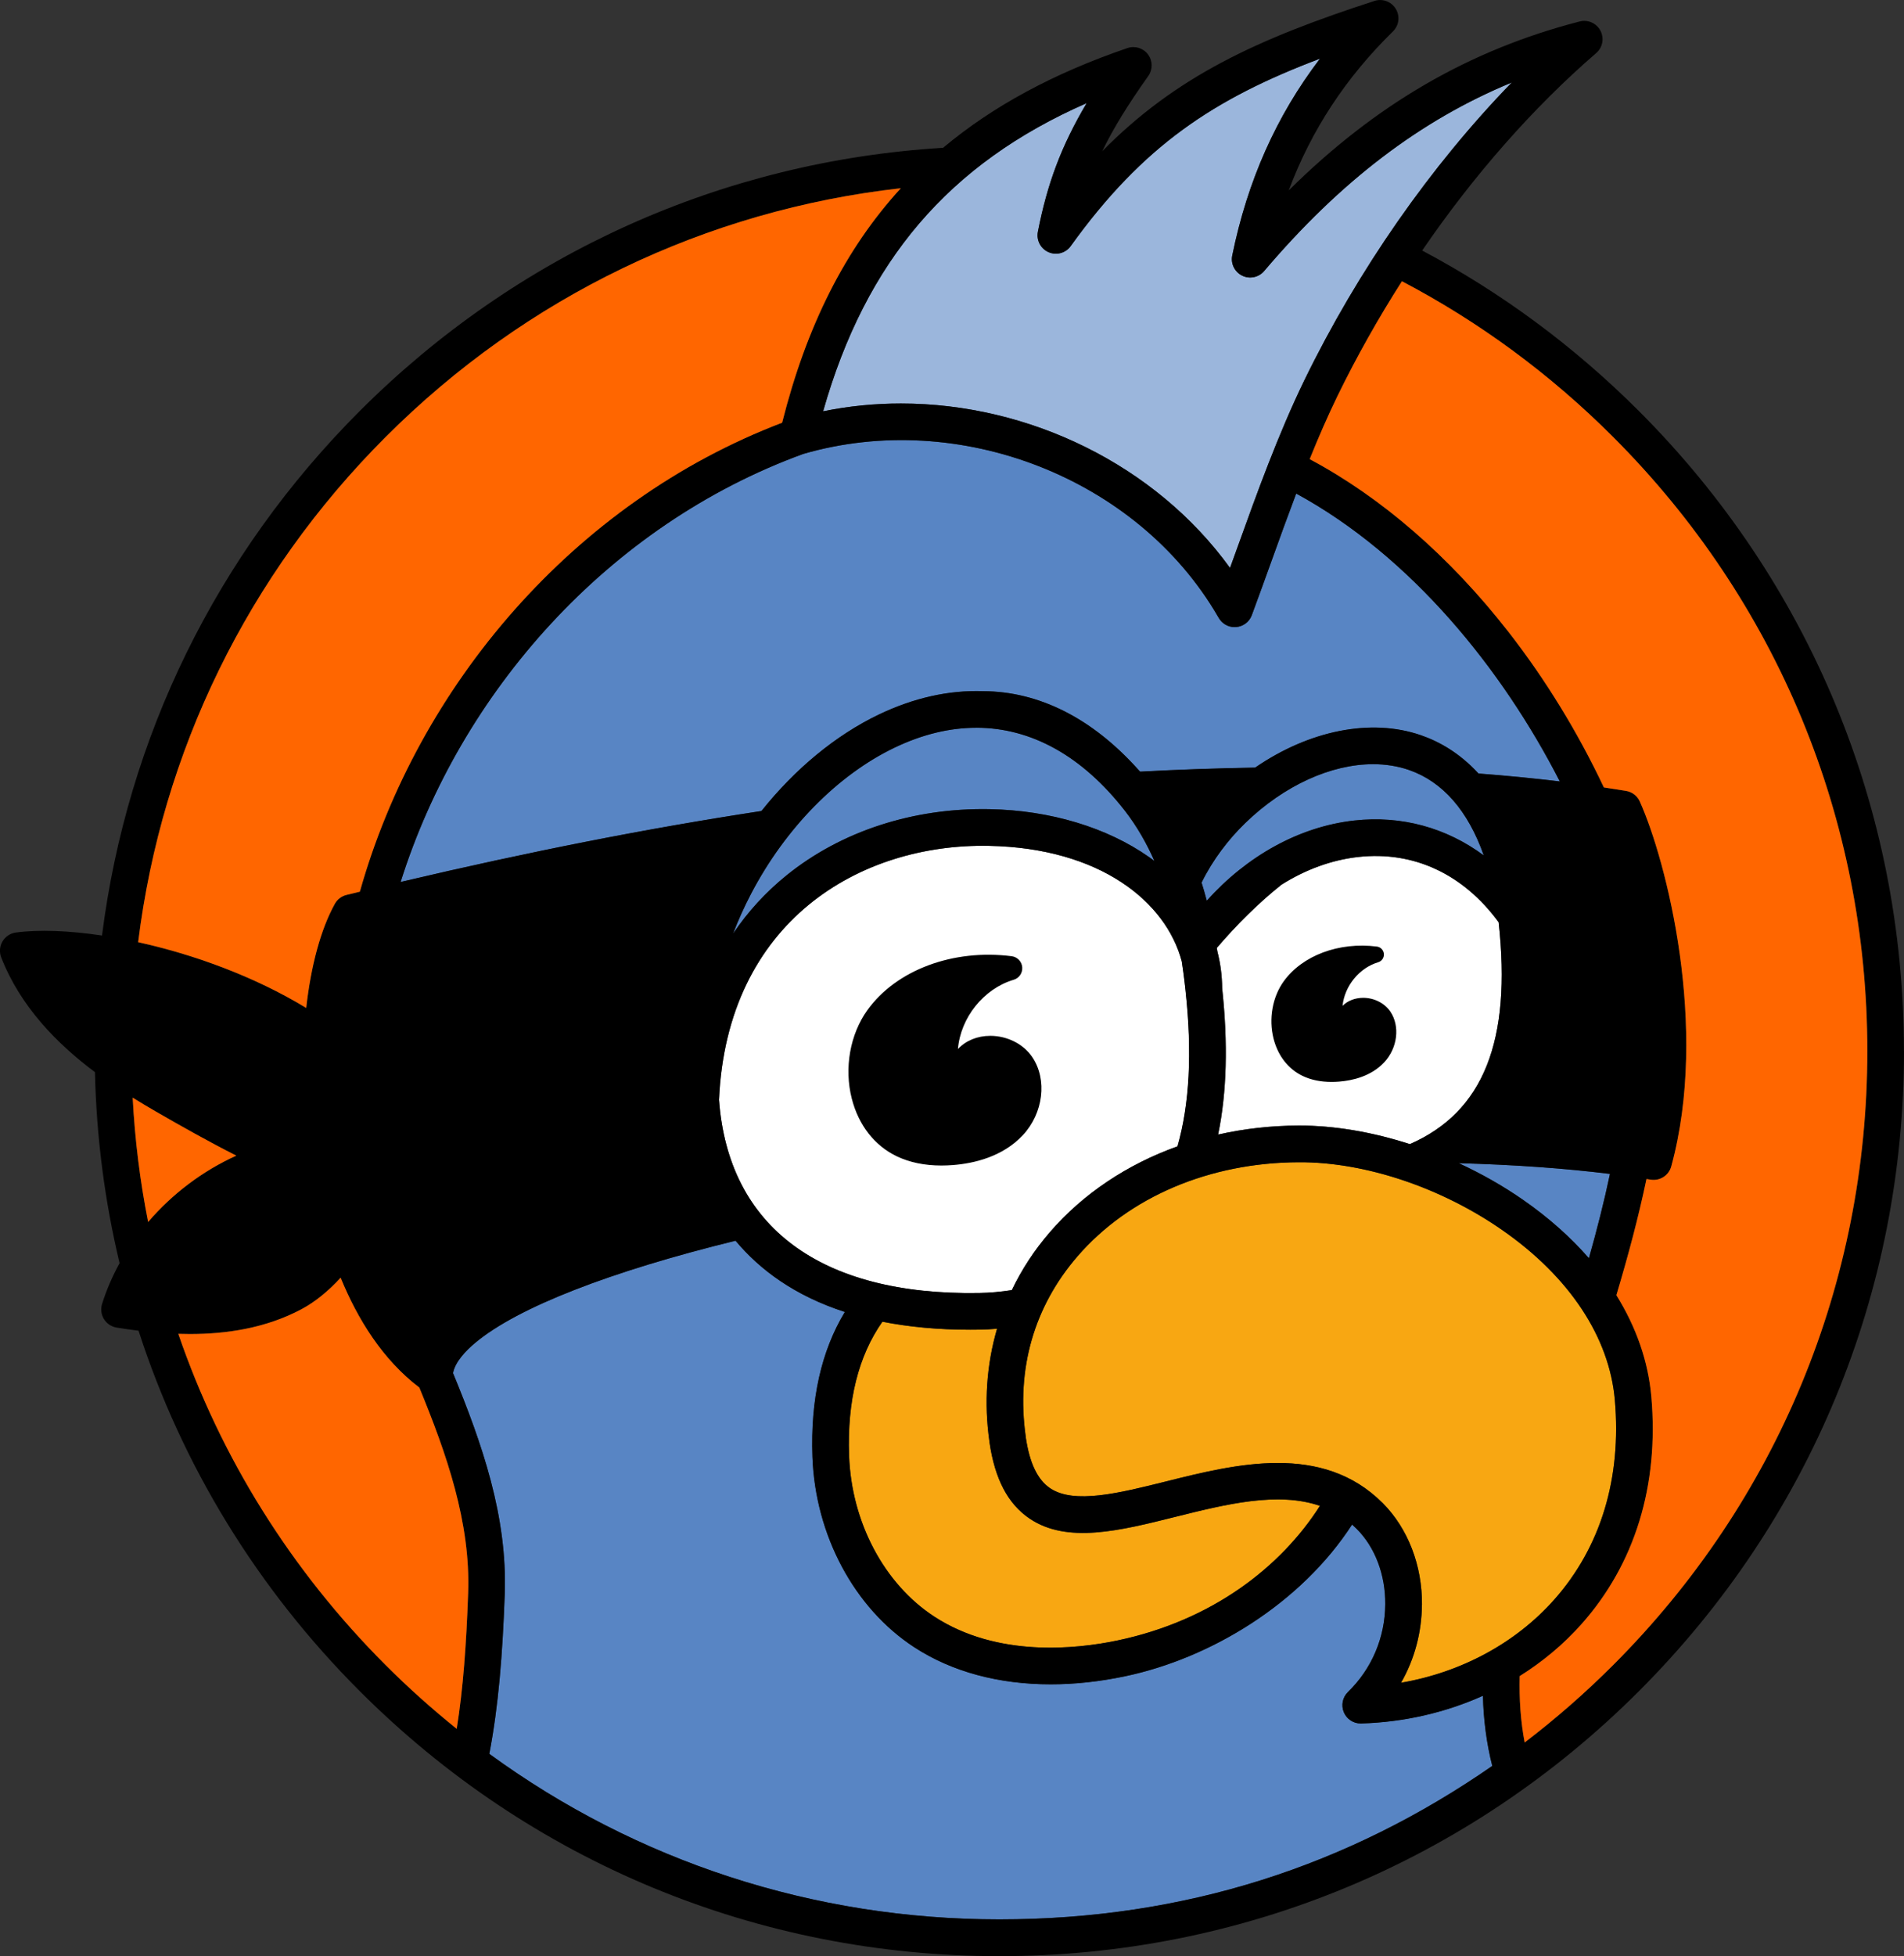 <?xml version="1.0" encoding="UTF-8"?>
<svg id="Layer_2" data-name="Layer 2" xmlns="http://www.w3.org/2000/svg" viewBox="0 0 486.92 500">
  <rect x="0" y="0" width="486.92" height="500" fill="#333333" stroke="none"/>
  <defs>
    <style>
      .cls-1 {
        fill: #5885c4;
      }

      .cls-2 {
        fill: #9bb6dc;
      }

      .cls-3 {
        fill: #fff;
      }

      .cls-4 {
        fill: #f60;
      }

      .cls-5 {
        fill: #f8a712;
      }
    </style>
  </defs>
  <g id="app_icon" data-name="app icon">
    <g>
      <path class="cls-3" d="M312.54,252.56c-.03-3.21-.44-6.34-1.22-9.35-.05-.3-.1-.61-.15-.91,4.98-5.8,10.58-11.41,16.52-16.15,6.11-3.85,12.81-6.33,19.68-7.1,14.14-1.57,26.83,4.36,35.88,16.68,3.34,30.33-3.89,48.51-22.7,56.72-9.58-3.09-19.31-4.76-28.39-4.74-7.1.02-14.03.81-20.65,2.3,2.21-10.74,2.55-23.16,1.03-37.44ZM258.76,329.76c-2.76.43-5.57.69-8.42.74-40.5.65-64.05-16.88-66.45-49.31,2-45.77,36.12-65.63,69.03-64.98,28.51.55,45.29,14.33,49.32,29.53.12.8.23,1.58.34,2.35.02.17.04.34.07.52.09.66.17,1.3.25,1.94.02.2.05.4.07.6.09.75.17,1.49.25,2.21,0,.01,0,.02,0,.03h0c1.69,15.71,1,28.83-2.07,39.63-12.85,4.61-24.12,12.08-32.66,21.96-3.94,4.56-7.19,9.52-9.71,14.79Z"/>
      <path class="cls-1" d="M389.56,306.73c-5.18-3.6-10.75-6.76-16.51-9.41,13.92.38,26.93,1.29,38.68,2.74-1.52,7.19-3.36,14.38-5.39,21.56-4.67-5.36-10.29-10.36-16.78-14.88ZM348.12,440.54s-.09,0-.14,0c-1.88,0-3.58-1.12-4.31-2.86-.75-1.78-.34-3.84,1.05-5.19,6.09-5.93,9.48-13.89,9.54-22.42.06-7.54-2.6-14.56-7.29-19.26-.39-.39-.79-.76-1.19-1.12-13.05,20.16-36.12,34.18-58.1,38.79-6.52,1.37-12.88,2.05-18.97,2.05-13.26,0-25.26-3.2-34.87-9.46-15.36-9.99-25.34-28.64-26.07-48.66-.53-14.71,2.26-27.1,8.29-37.06-12.85-4.16-21.77-10.8-27.95-18.21-31.83,7.8-55.67,16.98-66.57,26.09-2.38,1.99-5.17,4.87-5.68,7.75,7.39,17.97,13.95,36.58,13.22,56.6-.56,15.31-1.58,28.39-3.94,40.72,37.67,27.47,82.9,42.31,130.42,42.31s89.28-13.73,126.06-39.22c-1.48-5.8-2.24-11.79-2.4-17.95-9.58,4.3-20.17,6.76-31.12,7.08ZM102.45,225.44c33.07-7.77,62.85-13.65,92.27-18.13,8.57-10.74,18.96-19.36,30-24.65,9-4.31,17.98-6.27,26.67-5.98,14.47.06,28.25,7.05,40.16,20.57,9.45-.5,19.32-.86,29.43-1.03,13.77-9.46,29.55-12.72,42.41-8.27,4.69,1.62,9.92,4.56,14.7,9.78,6.98.53,13.94,1.2,20.82,2.03-14.76-28.83-38.12-57.66-67.42-73.6-2.17,5.73-4.26,11.5-6.3,17.19-1.65,4.57-3.35,9.3-5.06,13.9-.63,1.7-2.19,2.88-4,3.03-.13.01-.26.02-.39.02-1.67,0-3.22-.89-4.06-2.35l-.26-.44c-20.52-35.28-66.06-53.09-106-41.48-49.94,18.2-87.71,60.97-102.96,109.4ZM346.35,209.73c12.07-1.34,23.54,1.84,33.11,8.92-4.02-11.41-10.5-18.85-19.13-21.84-2.88-1-5.97-1.48-9.17-1.48-10.71,0-22.74,5.39-32.71,15.06-4.24,4.11-8.29,9.35-11.16,15.21.21.66.41,1.31.6,1.97,0,.02.01.04.02.07.25.87.49,1.73.72,2.59,10.2-11.4,23.62-18.94,37.72-20.5ZM295.22,220.07c-1.98-4.49-4.45-8.84-7.53-12.81-10.93-14.05-24-21.24-38.02-21.24-6.79,0-13.79,1.68-20.89,5.08-14.55,6.97-27.92,20.57-36.69,37.32-1.77,3.38-3.31,6.79-4.61,10.22,3.77-5.6,8.34-10.59,13.67-14.9,13.96-11.28,32.42-17.29,51.95-16.91,15.47.3,29.95,4.65,40.77,12.25.46.32.91.65,1.35.98Z"/>
      <path class="cls-5" d="M225.66,337.84c6.62,1.31,14.08,2.05,22.51,2.05.76,0,1.54,0,2.31-.02,1.51-.02,3.01-.11,4.5-.23-2.67,9.13-3.37,18.9-1.95,28.87v.1s.02.01.02.02c1.36,9.42,4.72,15.82,10.29,19.55,9.6,6.45,23.01,3.1,37.21-.45,12.95-3.23,26.24-6.55,37.01-2.82-9.94,15.58-27.49,29.31-51.79,34.41-10.57,2.22-30.71,4.38-46.81-6.09-12.84-8.36-21.2-24.12-21.81-41.14-.51-14.02,2.36-25.48,8.52-34.25ZM384.2,314.43c-15.68-10.91-35.1-17.42-52.01-17.35-22.83.07-43.47,8.82-56.63,24.03-11.13,12.86-15.71,28.79-13.25,46.09v.11c.97,6.64,3.01,10.93,6.25,13.1,6.14,4.12,17.59,1.26,29.71-1.76,8.87-2.22,18.83-4.7,28.5-4.7s19.1,2.5,26.85,10.27c6.44,6.47,10.09,15.92,10.02,25.95-.05,7.13-1.9,13.96-5.33,19.97,15.36-2.65,29.25-10.1,39.13-21.2,11.92-13.41,17.3-31.08,15.54-51.1-1.41-16.06-11.62-31.47-28.76-43.39Z"/>
      <path class="cls-2" d="M210.49,105.13c6.58-1.34,13.25-1.99,19.91-1.99,32.76,0,65.13,15.7,84.16,42.03.61-1.68,1.21-3.35,1.81-5.01,5.15-14.32,10.49-29.12,17.17-42.9,13.81-28.33,32.28-54.75,53.07-76.17-23.39,9.64-43.87,25.29-63.32,48.19-1.38,1.63-3.7,2.12-5.62,1.18-1.92-.94-2.97-3.06-2.54-5.15,3.9-19.11,11.29-35.71,22.44-50.32-27.17,10.27-45.27,22.23-63.75,47.91-1.29,1.79-3.64,2.44-5.66,1.56-2.02-.87-3.16-3.04-2.74-5.2,2.39-12.25,5.96-21.91,12.48-32.9-35.27,15.46-56.49,40.35-67.4,78.77Z"/>
      <path d="M333.13,275.02c-3.68-1.76-6.32-5.15-7.44-9.54-1.28-5.03-.29-10.63,2.59-14.63,4.78-6.64,14.15-10.13,23.84-8.9.96.12,1.71.9,1.79,1.87s-.53,1.86-1.46,2.14c-4.87,1.45-8.61,6.11-9.11,11.14,1.32-1.32,3.18-2.04,5.29-2.05,2.82.01,5.48,1.37,6.94,3.54,2.51,3.73,1.83,9.29-1.57,12.94-3.35,3.59-8.12,4.67-11.53,4.94-.66.05-1.3.08-1.93.08-2.79,0-5.27-.51-7.4-1.53ZM229.31,295.55c3.29,1.57,7.13,2.37,11.44,2.37.97,0,1.97-.04,2.99-.12,5.27-.42,12.64-2.08,17.83-7.63,5.26-5.63,6.3-14.21,2.43-19.95-2.25-3.34-6.35-5.43-10.68-5.45h-.06c-3.31,0-6.25,1.21-8.28,3.37.66-7.98,6.55-15.41,14.25-17.7,1.4-.41,2.31-1.75,2.19-3.21-.12-1.45-1.24-2.62-2.68-2.81-15.02-1.91-29.51,3.5-36.91,13.77-4.45,6.18-5.99,14.85-4,22.62,1.73,6.79,5.82,12.02,11.49,14.74ZM486.92,268.66c0,61.79-24.06,119.89-67.76,163.59-43.7,43.69-101.79,67.76-163.59,67.76s-119.89-24.06-163.59-67.76c-26.27-26.27-45.44-57.76-56.55-92.11-1.96-.24-3.84-.52-5.6-.8-1.34-.22-2.52-1-3.24-2.16-.71-1.16-.89-2.57-.49-3.86,1.13-3.62,2.65-7.11,4.48-10.45-3.79-15.84-5.92-32.18-6.3-48.82-9.85-7.38-19.09-16.85-23.97-29.33-.52-1.34-.4-2.85.33-4.09.73-1.24,1.99-2.08,3.42-2.27,5.84-.78,13.5-.51,22.03.77,6.41-50.6,29.24-97.39,65.89-134.05,40.29-40.28,92.82-63.87,149.2-67.3,12.79-10.71,28.38-19.08,47.14-25.49,1.93-.66,4.06,0,5.27,1.63,1.22,1.63,1.24,3.86.06,5.52-5.11,7.19-8.89,13.28-11.78,19.23,18.9-19.2,39.85-28.77,69.63-38.43,2.07-.67,4.33.17,5.45,2.03,1.13,1.86.83,4.25-.73,5.77-12.08,11.84-20.89,25.24-26.64,40.63,22.25-22.04,46.26-35.92,74.39-43.18,2.11-.54,4.31.43,5.32,2.36,1.01,1.93.56,4.3-1.09,5.72-16.17,13.97-31.34,31.25-44.5,50.47,20.17,10.69,38.84,24.45,55.44,41.04,43.69,43.7,67.76,101.79,67.76,163.59ZM210.49,105.13c6.58-1.34,13.25-1.99,19.91-1.99,32.76,0,65.13,15.7,84.16,42.03.61-1.68,1.21-3.35,1.81-5.01,5.15-14.32,10.49-29.12,17.17-42.9,13.81-28.33,32.28-54.75,53.07-76.17-23.39,9.64-43.87,25.29-63.32,48.19-1.38,1.63-3.7,2.12-5.62,1.18-1.92-.94-2.97-3.06-2.54-5.15,3.9-19.11,11.29-35.71,22.44-50.32-27.17,10.27-45.27,22.23-63.75,47.91-1.29,1.79-3.64,2.44-5.66,1.56-2.02-.87-3.16-3.04-2.74-5.2,2.39-12.25,5.96-21.91,12.48-32.9-35.27,15.46-56.49,40.35-67.4,78.77ZM363.63,410.15c-.05,7.13-1.9,13.96-5.33,19.97,15.36-2.65,29.25-10.1,39.13-21.2,11.92-13.41,17.3-31.08,15.54-51.1-1.41-16.06-11.62-31.47-28.76-43.39-15.68-10.91-35.1-17.42-52.01-17.35-22.83.07-43.47,8.82-56.63,24.03-11.13,12.86-15.71,28.79-13.25,46.09v.11c.97,6.64,3.01,10.93,6.25,13.1,6.14,4.12,17.59,1.26,29.71-1.76,8.87-2.22,18.83-4.7,28.5-4.7s19.1,2.5,26.85,10.27c6.44,6.47,10.09,15.92,10.02,25.95ZM217.14,372.09c.61,17.02,8.97,32.78,21.81,41.14,16.09,10.47,36.23,8.31,46.81,6.09,24.3-5.1,41.84-18.83,51.79-34.41-10.78-3.72-24.06-.41-37.01,2.82-14.2,3.55-27.61,6.9-37.21.45-5.56-3.74-8.93-10.13-10.29-19.55,0,0,0-.01,0-.02v-.1c-1.43-9.96-.73-19.74,1.94-28.87-1.49.12-2.99.21-4.5.23-.77.01-1.55.02-2.31.02-8.43,0-15.89-.74-22.51-2.05-6.16,8.77-9.03,20.23-8.52,34.25ZM249.67,186.02c-6.79,0-13.79,1.68-20.89,5.08-14.55,6.97-27.92,20.57-36.69,37.32-1.77,3.38-3.31,6.79-4.61,10.22,3.77-5.6,8.34-10.59,13.67-14.9,13.96-11.28,32.42-17.29,51.95-16.91,15.47.3,29.95,4.65,40.77,12.25.46.32.91.65,1.35.98-1.98-4.49-4.45-8.84-7.53-12.81-10.93-14.05-24-21.24-38.02-21.24ZM311.52,290c6.62-1.49,13.54-2.28,20.65-2.3,9.08-.02,18.81,1.66,28.39,4.74,18.81-8.21,26.04-26.39,22.7-56.72-9.05-12.32-21.74-18.25-35.88-16.68-6.88.76-13.58,3.25-19.68,7.1-5.94,4.74-11.54,10.35-16.52,16.15.05.3.1.61.15.91.78,3.02,1.19,6.15,1.22,9.35,1.52,14.28,1.19,26.71-1.03,37.44ZM379.45,218.65c-4.02-11.41-10.5-18.85-19.13-21.84-2.88-1-5.97-1.48-9.17-1.48-10.71,0-22.74,5.39-32.71,15.06-4.24,4.11-8.29,9.35-11.16,15.21.21.66.41,1.31.6,1.97,0,.02.01.04.02.07.25.87.49,1.73.72,2.59,10.2-11.4,23.62-18.94,37.72-20.5,12.07-1.34,23.54,1.84,33.11,8.92ZM183.88,281.19c2.4,32.43,25.95,49.96,66.45,49.31,2.85-.04,5.67-.31,8.42-.74,2.52-5.27,5.77-10.23,9.71-14.79,8.55-9.88,19.81-17.35,32.66-21.96,3.08-10.8,3.76-23.92,2.07-39.63h0s0-.02,0-.03c-.08-.72-.16-1.46-.25-2.21-.02-.2-.05-.4-.07-.6-.08-.63-.16-1.28-.25-1.94-.02-.17-.04-.34-.07-.52-.1-.77-.22-1.56-.34-2.35-4.03-15.2-20.81-28.98-49.32-29.53-32.91-.65-67.02,19.21-69.03,64.98ZM411.73,300.06c-11.75-1.45-24.76-2.36-38.68-2.74,5.76,2.66,11.33,5.81,16.51,9.41,6.49,4.52,12.11,9.52,16.78,14.88,2.03-7.18,3.87-14.37,5.39-21.56ZM398.91,199.76c-14.76-28.83-38.12-57.66-67.42-73.6-2.17,5.73-4.26,11.5-6.3,17.19-1.65,4.57-3.35,9.3-5.06,13.9-.63,1.7-2.19,2.88-4,3.03-.13.01-.26.02-.39.02-1.67,0-3.22-.89-4.06-2.35l-.26-.44c-20.52-35.28-66.06-53.09-106-41.48-49.94,18.2-87.71,60.97-102.96,109.4,33.07-7.77,62.85-13.65,92.27-18.13,8.57-10.74,18.96-19.36,30-24.65,9-4.31,17.98-6.27,26.67-5.98,14.22.06,27.77,6.83,39.55,19.89.04.04.08.08.11.12.17.19.34.36.5.55,9.45-.5,19.32-.86,29.43-1.03,13.77-9.46,29.55-12.72,42.41-8.27,4.69,1.62,9.92,4.56,14.7,9.78,6.98.53,13.94,1.2,20.82,2.03ZM35.32,240.83c14.22,3.13,29.77,8.77,42.98,16.81,1.21-10.74,3.69-20.06,7.32-26.61.63-1.15,1.72-1.97,2.99-2.28,1.15-.28,2.28-.55,3.42-.83,14.81-52.57,54.65-99.56,107.99-119.87,6.21-24.63,16.06-44.33,30.35-59.94-49.75,5.59-95.83,27.67-131.75,63.59-35.29,35.29-57.24,80.38-63.29,129.13ZM37.88,312.36c6.16-7.2,13.95-13.07,22.55-16.96-7.13-3.61-14.09-7.53-20.69-11.34-1.89-1.09-3.84-2.25-5.81-3.48.57,10.76,1.89,21.37,3.95,31.78ZM116.8,441.91c1.66-10.4,2.45-21.59,2.92-34.66.66-18.08-5.5-35.58-12.48-52.58-9.37-7.12-15.77-17.43-20.13-28.08-3.1,3.4-6.57,6.23-10.02,8.06-9.14,4.86-19.21,6.34-28.52,6.34-1,0-1.99-.02-2.97-.05,10.82,31.52,28.76,60.41,53.01,84.66,5.8,5.8,11.88,11.23,18.18,16.3ZM381.64,451.41c-1.48-5.8-2.24-11.79-2.4-17.95-9.58,4.3-20.17,6.76-31.12,7.08-.05,0-.09,0-.14,0-1.88,0-3.58-1.12-4.31-2.86-.75-1.78-.34-3.84,1.05-5.19,6.09-5.93,9.48-13.89,9.54-22.42.06-7.54-2.6-14.56-7.29-19.26-.39-.39-.79-.76-1.19-1.12-13.05,20.16-36.12,34.18-58.1,38.79-6.52,1.37-12.88,2.05-18.97,2.05-13.26,0-25.26-3.2-34.87-9.46-15.36-9.99-25.34-28.64-26.07-48.66-.53-14.71,2.26-27.1,8.29-37.06-12.85-4.16-21.77-10.8-27.95-18.21-31.83,7.8-55.67,16.98-66.57,26.09-2.38,1.99-5.17,4.87-5.68,7.75,7.39,17.97,13.95,36.58,13.22,56.6-.56,15.31-1.58,28.39-3.94,40.72,37.67,27.47,82.9,42.31,130.42,42.31s89.28-13.73,126.06-39.22ZM477.55,268.66c0-59.29-23.09-115.03-65.01-156.96-16.15-16.15-34.35-29.49-54.01-39.8-6.05,9.47-11.61,19.34-16.55,29.47-2.51,5.18-4.84,10.55-7.04,16,18.34,9.77,35.8,24.89,50.81,44.12,9.48,12.15,17.81,25.76,24.42,39.79,1.9.28,3.79.58,5.68.89,1.55.26,2.87,1.27,3.51,2.7,6.81,15.12,17.75,57.82,8.05,93.28-.63,2.31-2.9,3.77-5.27,3.39-.35-.06-.72-.11-1.07-.17-2.08,9.93-4.75,19.84-7.7,29.7,5.09,8.18,8.15,16.94,8.94,25.94,1.99,22.66-4.19,42.77-17.87,58.15-4.58,5.15-9.91,9.59-15.79,13.27-.15,5.87.23,11.53,1.27,16.97,7.91-6.04,15.47-12.63,22.62-19.78,41.92-41.92,65.01-97.67,65.01-156.96Z"/>
      <path class="cls-4" d="M39.74,284.05c6.61,3.81,13.56,7.73,20.69,11.34-8.61,3.89-16.39,9.77-22.55,16.96-2.07-10.41-3.39-21.03-3.95-31.78,1.97,1.23,3.92,2.38,5.81,3.48ZM116.8,441.91c1.66-10.4,2.45-21.59,2.92-34.66.66-18.08-5.5-35.58-12.48-52.58-9.37-7.12-15.77-17.43-20.13-28.08-3.1,3.4-6.57,6.23-10.02,8.06-9.14,4.86-19.21,6.34-28.52,6.34-1,0-1.99-.02-2.97-.05,10.82,31.52,28.76,60.41,53.01,84.66,5.8,5.8,11.88,11.23,18.18,16.3ZM385.74,161.48c9.48,12.15,17.81,25.76,24.42,39.79,1.9.28,3.79.58,5.68.89,1.55.26,2.87,1.27,3.51,2.7,6.81,15.12,17.75,57.82,8.05,93.28-.63,2.31-2.9,3.77-5.27,3.39-.35-.06-.72-.11-1.07-.17-2.08,9.93-4.75,19.84-7.7,29.7,5.09,8.18,8.15,16.94,8.94,25.94,1.99,22.66-4.19,42.77-17.87,58.15-4.58,5.15-9.91,9.59-15.79,13.27-.15,5.87.23,11.53,1.27,16.97,7.91-6.04,15.47-12.63,22.62-19.78,41.92-41.92,65.01-97.67,65.01-156.96s-23.09-115.03-65.01-156.96c-16.15-16.15-34.35-29.49-54.01-39.8-6.05,9.47-11.61,19.34-16.55,29.47-2.51,5.18-4.84,10.55-7.04,16,18.34,9.77,35.8,24.89,50.81,44.12ZM88.61,228.75c1.15-.28,2.28-.55,3.42-.83,14.81-52.57,54.65-99.56,107.99-119.87,6.21-24.63,16.06-44.33,30.35-59.94-49.75,5.59-95.83,27.67-131.75,63.59-35.29,35.29-57.24,80.38-63.29,129.13,14.22,3.13,29.77,8.77,42.98,16.81,1.21-10.74,3.69-20.06,7.32-26.61.63-1.15,1.72-1.97,2.99-2.28Z"/>
    </g>
  </g>
</svg>